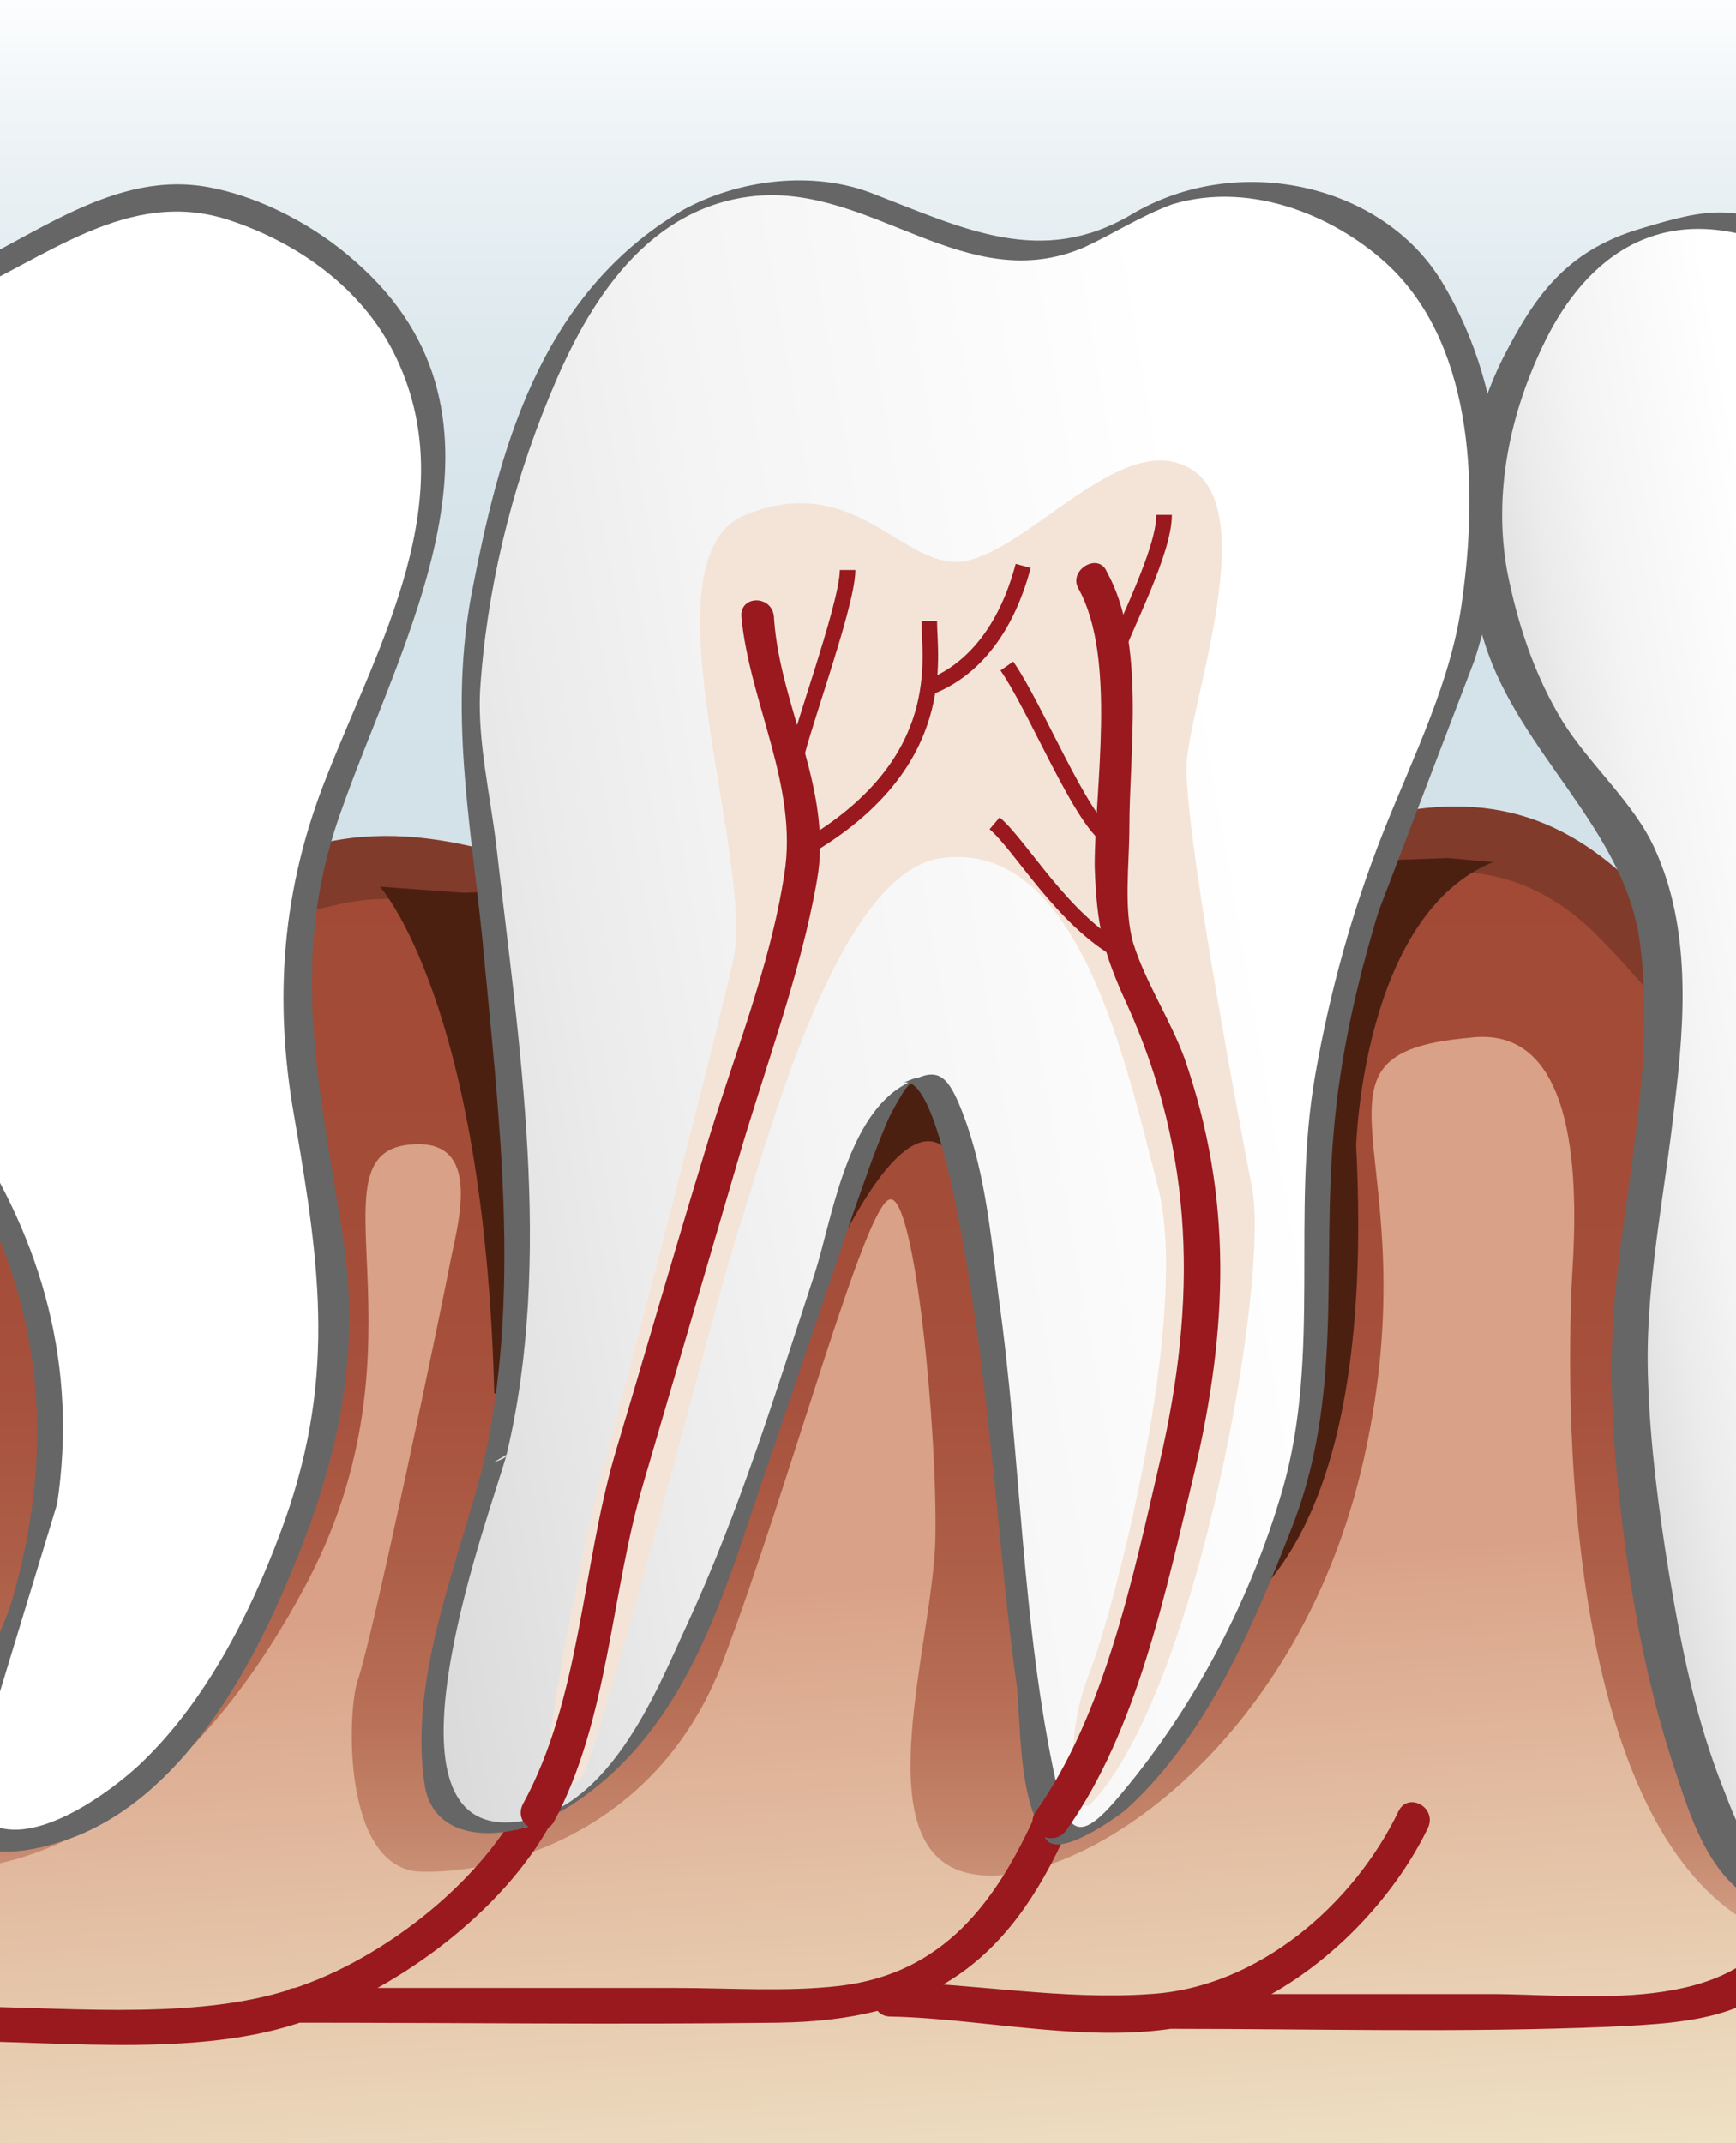<svg xmlns="http://www.w3.org/2000/svg" xmlns:xlink="http://www.w3.org/1999/xlink" viewBox="0 0 85 104.9"><rect x="0" y="0" width="85" height="104.9" fill="#333333" stroke="none"/><defs><path id="a" d="M0 0h85v104.9h-85z"/></defs><clipPath id="b"><use xlink:href="#a" overflow="visible"/></clipPath><g clip-path="url(#b)"><linearGradient id="c" x1="42.183" x2="42.183" y1="-1.069" y2="44.635" gradientUnits="userSpaceOnUse"><stop offset="0" stop-color="#fff"/><stop offset=".168" stop-color="#EDF3F6"/><stop offset=".382" stop-color="#DEE9EE"/><stop offset=".632" stop-color="#D5E3E9"/><stop offset="1" stop-color="#D2E1E8"/></linearGradient><path fill="url(#c)" d="M-4.4 44.6v-45.7h93.2v45.5"/><linearGradient id="d" x1="42.773" x2="42.773" y1="105.037" y2="40.78" gradientUnits="userSpaceOnUse"><stop offset="0" stop-color="#FAEBD6"/><stop offset=".057" stop-color="#E9CCB4"/><stop offset=".14" stop-color="#D5A78D"/><stop offset=".231" stop-color="#C5886E"/><stop offset=".329" stop-color="#B87057"/><stop offset=".437" stop-color="#AE5F48"/><stop offset=".562" stop-color="#A7523E"/><stop offset=".718" stop-color="#A34C38"/><stop offset="1" stop-color="#A24A36"/></linearGradient><path fill="url(#d)" d="M-2.5 51.4c3.9-4 17.9-9 22-9 4.1 0 22.2 8 25.4 7.7 3.9-.4 20.5-9.7 27.8-9.3 7.3.4 15.4 16.8 15.4 16.8l-.1 47.4h-90.5v-53.6z"/><path fill="#813B2A" d="M-1.5 52.4c4.6-4.4 12.3-6.9 18.4-8.2 5.1-1 10.5 1.9 15.2 3.6 3.9 1.4 8.9 4.2 13.2 3.8 5.1-.5 10.8-4.3 15.5-6.1 6.5-2.6 12.4-5.1 17.8.7 3 3.1 6.8 8 8.1 12.2-.4-1.4-.1.3-.2.9-.1 1.6 0 3.1 0 4.7v14.9c0 8.7 0 17.5-.1 26.2l1.5-1.5h-90.5l1.5 1.5v-53.7c0-1.9-3-1.9-3 0v53.7c0 .8.7 1.5 1.5 1.5h90.5c.8 0 1.5-.7 1.5-1.5 0-8.4 0-16.8.1-25.2v-16.3c0-2.1.4-4.7-.2-6.8-1.3-4.2-5-8.8-7.9-12-3.9-4.5-7.9-6.2-13.7-4.9-6.8 1.6-13 5-19.4 7.5-5.4 2.1-10.2-.7-15.4-2.6-5.4-1.9-11-4.8-16.8-3.6-6.6 1.4-14.7 4.2-19.7 8.9-1.4 1.5.7 3.6 2.1 2.3z"/><linearGradient id="e" x1="39.492" x2="43.356" y1="52.904" y2="108.156" gradientUnits="userSpaceOnUse"><stop offset=".44" stop-color="#D9A187"/><stop offset="1" stop-color="#EFE2C5"/></linearGradient><path fill="url(#e)" d="M-2.5 91.5c3.2 0 10.9-1.8 17.3-13.6 6.8-12.4-.2-21.9 5.7-21.9 3.2 0 1.8 4.3 1.5 6-.3 1.6-3.7 18-4.5 20.3-.5 1.6-.7 8.9 2.9 9.3 3.6.2 11.7-1.6 15-10.3 3.3-8.7 7-22.6 8.2-22.6 1.2-.1 2.3 11.2 2.2 16.6-.1 5-3.4 14.8 1.3 16.3s16.4-5.4 19.7-20.3c3.3-14.9-3.9-19.7 5.1-20.5 5.1-.7 5.4 6.3 5.1 11.2-.3 4.9-1 30.2 11.1 33.1-.1 2.7-.1 9.9-.1 9.9h-90.5v-13.5z"/><path fill="#FFF" d="M-2.5 14.1c4.1-1.6 6.9-4.6 11.6-4.5 0 0 19.4 3 8.8 25.3-8.4 16.5.5 23.1-1.9 34.1-2.4 10.9-8.8 21.4-16.4 21.1-7.5-.4 10.8-16.4-1.9-34.5"/><path fill="#666" d="M-2.2 14.6c4.4-1.9 8.5-5.5 13.5-3.8 3.3 1.1 6.4 3.3 8 6.5 3.5 7-.8 14.3-3.3 20.7-2.2 5.5-2.6 10.9-1.6 16.6 1.3 7.5 2.1 13.1-.7 20.5-1.5 4-3.7 8.3-6.9 11.3-1.4 1.3-4.8 3.8-7 3-2-.8-1.2-1.6-.9-3l3.9-12.8c1-6.7-.7-12.8-4.4-18.4-.4-.6-1.4 0-1 .6 4.6 7 5.5 14.5 3.2 22.5-.8 2.7-4 7.6-3.1 10.5.6 2.3 3.4 2 5.3 1.4 5.7-1.7 9.3-8 11.4-13.1 2.3-5.4 3.5-10.7 2.6-16.5-1.1-7.2-2.7-13.4-.2-20.6 3-8.7 9.6-19.5.8-27.2-1.9-1.7-4.5-3.1-7-3.6-4.8-1-8.8 2.5-13 4.3-.8.4-.3 1.4.4 1.1z"/><linearGradient id="f" x1="-471.562" x2="-470.981" y1="437.107" y2="437.107" gradientUnits="userSpaceOnUse" gradientTransform="rotate(-10 73056.227 -94053.038) scale(32.141)"><stop offset="0" stop-color="#DADADA"/><stop offset=".216" stop-color="#EBEBEB"/><stop offset=".379" stop-color="#F4F4F4"/><stop offset=".764" stop-color="#fff"/><stop offset=".971" stop-color="#fff"/><stop offset="1" stop-color="#fff"/></linearGradient><path fill="url(#f)" d="M88.2 12c-1.4-.8-2.8-1.7-4.3-1.2 0 0-4.1.7-6.5 2.5-2.4 1.8-10.1 13.9 1.3 26.4 5.6 6.2.6 19.9 1.1 28.9.3 6 2.6 24.3 8.2 24.7"/><path fill="#666" d="M88.3 11.7c-3.2-1.8-4.7-1.5-8-.5-3.7 1.1-5.2 3.4-6.7 6.3-2.2 4.4-2.4 9.4-.9 14 1.7 5.4 6.9 9.1 7.6 14.7.7 5.3-.5 10.8-1.1 16-.5 4.1-.3 8 .2 12.1.5 4.2 1.3 8.5 2.7 12.6.7 2.1 1.9 6.1 5.1 6.5.6.1 1.5-.5 1.8-.4-2.7-.3-3.9-3.6-4.6-5.4-1.4-3.5-2.1-7.1-2.7-10.7-.5-3.1-.9-6.2-1-9.2-.2-4.6.8-9.1 1.3-13.7.5-4.1.8-8.6-1-12.5-1-2.2-3.2-4.1-4.5-6.2-1.4-2.3-2.2-4.8-2.7-7.3-.7-3.8.1-7.8 1.9-11.4 1.9-3.8 5.7-7.4 12.3-4.1.5.3 0-.9.3-.8z"/><g fill="#99191E"><path d="M25.7 87.9c-2.1 4.3-7.3 8.3-11.9 9.6-4.8 1.4-11.1.7-16.1.7-1.1 0-1.1 1.7 0 1.7 5.5 0 12.6.9 17.8-1.2 4.5-1.7 9.5-5.5 11.7-9.9.4-1-1-1.8-1.5-.9zM50.8 88.6c-2 4.5-4.6 8-9.7 8.6-2.6.3-5.4.1-8 .1h-18.6c-1.1 0-1.1 1.7 0 1.7 7.9 0 15.7.1 23.6 0 7.2-.1 11.2-2.7 14.2-9.5.4-1-1-1.9-1.5-.9zM68.5 88.6c-2.2 4.6-6.9 8.7-12.2 9-4.2.3-8.5-.5-12.7-.6-1.1 0-1.1 1.7 0 1.7 5.2.1 11.5 1.8 16.5-.1 4.1-1.5 7.9-5.2 9.8-9.1.5-1-.9-1.8-1.4-.9zM87.3 93.9c-2.4 4.8-9.8 3.7-14.3 3.7h-15.8c-1.1 0-1.1 1.7 0 1.7 7.2 0 14.4.2 21.6-.1 4.2-.2 8-.4 10-4.5.4-.9-1-1.8-1.5-.8z"/></g><path fill="#4C2011" d="M70.9 42l-48.2 1.7-4.1-.3s5.1 5.6 5.6 24.8l10.2-.1 4.3-1.7s4.8-13.1 7.7-10.1c4.1 4.2 3.7 24.1 3.7 24.1s17.9 7.2 16.3-24.3c0 0 .3-11.3 6.7-13.9l-2.2-.2z"/><linearGradient id="g" x1="-466.019" x2="-465.382" y1="436.067" y2="436.067" gradientUnits="userSpaceOnUse" gradientTransform="rotate(-10 218987.9 -278955.5) scale(96.793)"><stop offset="0" stop-color="#DADADA"/><stop offset=".216" stop-color="#EBEBEB"/><stop offset=".379" stop-color="#F4F4F4"/><stop offset=".764" stop-color="#fff"/><stop offset=".971" stop-color="#fff"/><stop offset="1" stop-color="#fff"/></linearGradient><path fill="url(#g)" d="M24.2 71.6c-1.5 5.9-5.5 17.4-.4 18 11.6 1.2 17-36.3 21.1-36.8 4.1-.5 4.7 35.9 7.1 37.1 2.4 1.2 13.1-14.4 12.5-24.6-.6-10.2 1-18.6 5.5-28.6 5-11 1.8-20.7-1.2-23.9-3-3.2-8.7-4.9-13.5-1.9-3.6 2.2-5.4 2.3-12.6-.7-13.6-5.7-19.8 15.3-19.8 25.5 0 0 3.9 25.7 1.3 35.9z"/><path fill="#666" d="M23.6 71.9c-1.3 5-3.6 10.4-2.8 15.5.5 3 4.3 2.7 6.6 1.3 6.5-3.8 8.2-11.4 10.3-17.3l4.1-12.1c.5-1.4 1-2.9 1.6-4.3.2-.5.5-1 .8-1.5.4-.7 1.3-1 0-.5 2.3-.8 4.1 15.6 4.2 16.8.5 4.3.8 8.6 1.4 12.8.2 2.4.1 5.4 1.4 7.4.6 1 3.4-1 3.9-1.4 4-3.6 6.3-9.1 8.1-13.7 2.6-6.5 1.5-12.8 2.1-19.5.3-3.6 1.1-7.2 2.2-10.8l4.7-12.3c1.9-5.9 1.8-12.9-1.6-18.5-2.9-4.8-10-6.4-15.2-3.3-4.4 2.6-8.2.7-12.6-1-3-1.2-6.7-.7-9.4.8-7.1 4.2-9 12-10.3 18.7-1.1 5.8-.1 11 .5 16.8.8 8.6 2 17.7 0 26.1l1.2-.7c2.3-9.6.6-20.2-.5-29.8-.3-2.5-.9-5-.8-7.5.3-4.9 1.5-9.9 3.4-14.5 1.6-3.9 4.4-9.2 10-9.8 5.8-.6 10.4 5 16.2 2.5 1.5-.7 2.7-1.5 4.3-2.1 4-1.2 8.2.7 10.7 3.1 4.2 4.1 4.2 11.2 3.5 16.2-.5 4-2.4 7.7-3.9 11.5s-2.6 7.8-3.3 11.8c-1.2 6.8.3 13.7-1.6 20.3-1.5 5.2-4.2 10.5-7.9 14.9-1.9 2.3-2.6 2.2-3.2-.6-1.7-7.8-1.7-15.9-2.8-23.7-.4-3.2-.7-6.6-2-9.6-.7-1.6-1.3-1.6-2.8-.7-2.7 1.7-3.4 6.6-4.2 9.1-1.9 5.8-3.7 11.7-6.3 17.3-1.4 3-3.9 9.6-8.9 9.6-6.4-.1-.6-15.4.1-18 0 .3-1.1.4-1.2.7z"/><path fill="#F4E4D8" d="M26.8 88.4c-.7-.9 2-14.1 2.9-17.2.9-3.2 5.1-19.4 6.2-24.2 1.1-4.9-4.6-19.7.6-21.8 5.2-2.1 7.5 2.3 10.3 2.3 2.9 0 7.3-5.6 10.6-4.9 4.9 1 .9 11.5.7 14.8-.1 3.2 2.4 16.6 3.2 20.7.9 4.5-2.7 24.8-7.9 30.2-.8.7-1.4-3-.1-6.3 1.3-3.3 5-17.7 3.4-23.9-1.6-6.2-3.9-17-10.6-16.1-5.2.7-8.6 14.2-10.1 18.7-1.1 3.5-6 22.8-7.5 26.3"/><path fill="#99191E" d="M36.3 30.2c.4 4.2 2.8 8.3 2.1 12.6-.7 4.6-2.6 9.2-3.9 13.6-1.5 4.9-2.9 9.8-4.4 14.8-1.6 5.5-1.7 12-4.5 17.1-.5 1 .9 1.8 1.5.9 2.7-5 2.8-11.2 4.4-16.6l4.6-15.7c1.3-4.5 3.1-9.2 3.9-13.8.8-4.4-1.8-8.5-2.1-12.8 0-1.2-1.7-1.2-1.6-.1zm16.5-1.4c1.9 3.4.8 9.8.8 13.6.1 2.9.4 4.2 1.6 6.8 3.3 7.3 3.4 14.5 1.6 22.3-1.3 5.6-2.7 12.4-6.1 17.2-.6.9.8 1.8 1.5.9 3.5-4.9 4.9-11.8 6.3-17.6 1.6-6.9 1.9-13.3-.5-20.2-.7-1.9-1.9-3.7-2.5-5.6-.5-1.7-.2-3.9-.2-5.7 0-3.7.8-9.1-1.1-12.5-.4-1-1.9-.1-1.4.8z"/><path stroke="#99191E" stroke-width=".761" d="M45.5 30.4c0 1.8 1 6.8-5.7 10.9m15.1 5.3c-2.9-1.6-4.9-5.2-6.2-6.3m.6-7.7c1.4 2 3.6 7.5 5 8.4m2.7-15.8c0 1.8-1.9 5.4-2.6 7.3m-12.9-4.6c0 1.8-2.6 8.7-2.6 9.6m11.2-9.8c-.3 1.1-1.3 4.6-4.5 5.9" fill="none"/></g></svg>